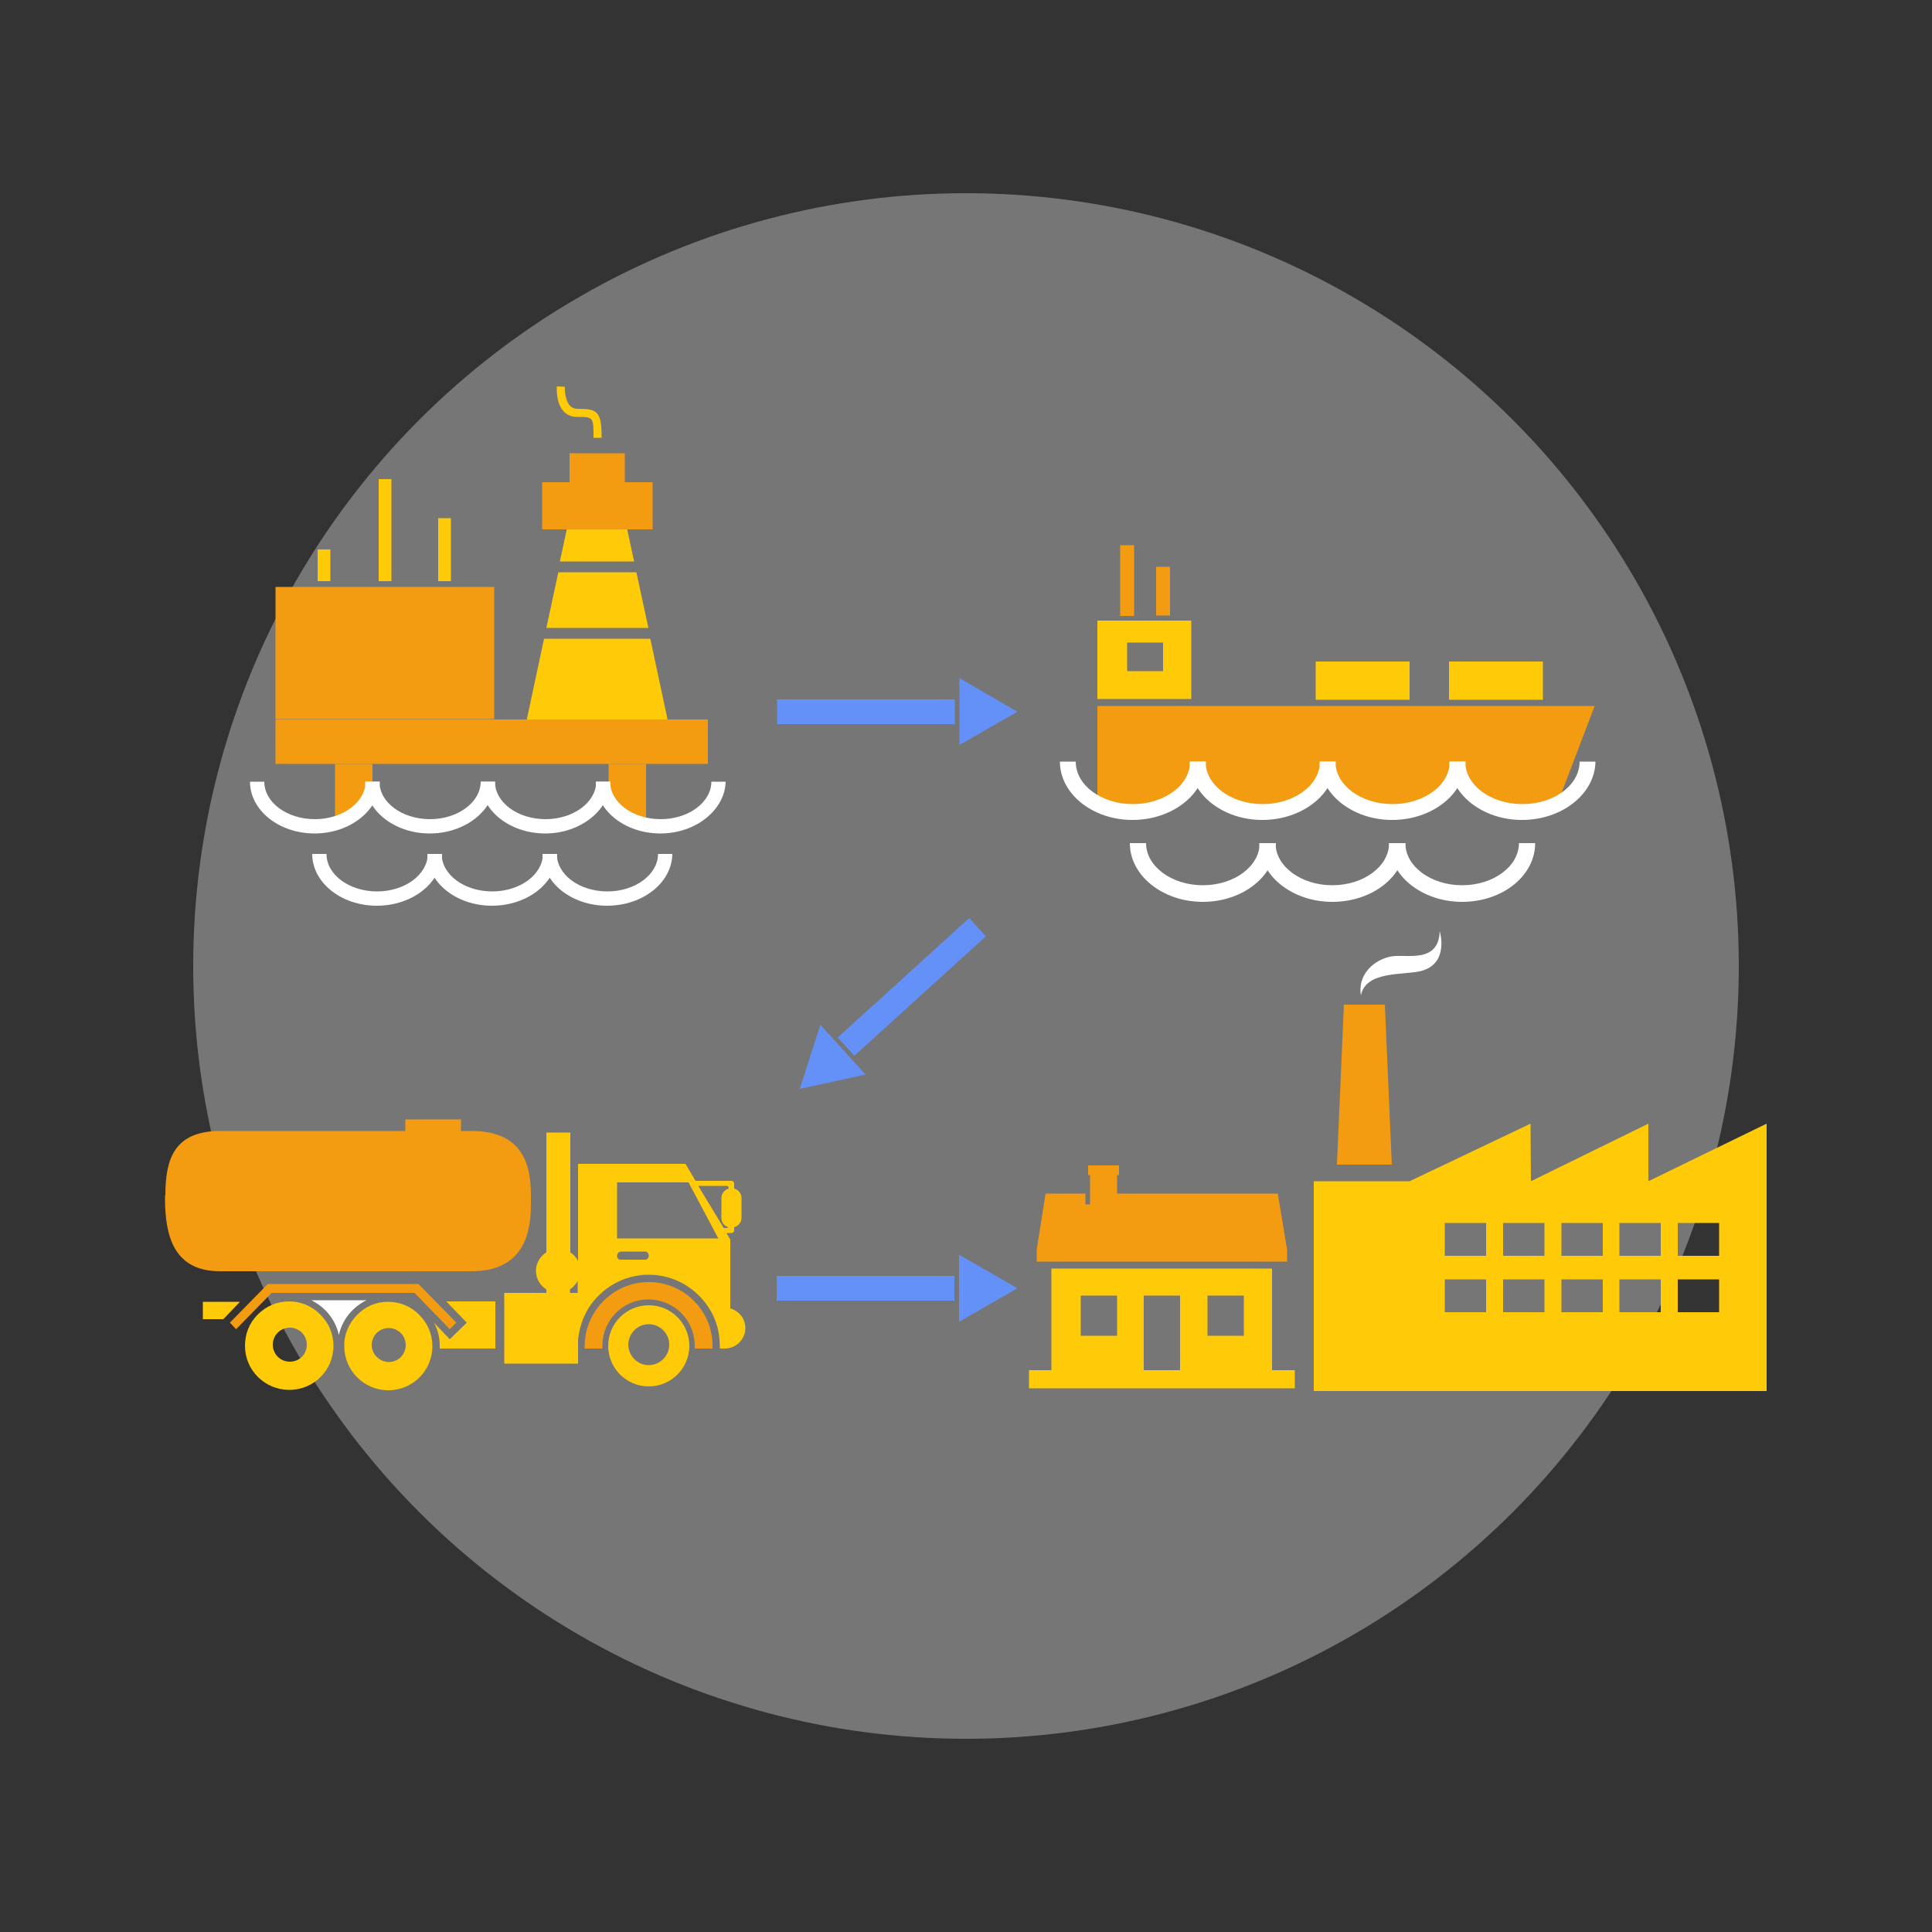 <?xml version="1.0" encoding="utf-8"?>
<!-- Generator: Adobe Illustrator 25.2.1, SVG Export Plug-In . SVG Version: 6.00 Build 0)  -->
<svg version="1.1" xmlns="http://www.w3.org/2000/svg" xmlns:xlink="http://www.w3.org/1999/xlink" x="0px" y="0px"
	 viewBox="0 0 500 500" style="enable-background:new 0 0 500 500;" xml:space="preserve">
<rect x="0" y="0" width="500" height="500" fill="#333333" stroke="none"/>
<style type="text/css">
	.st0{display:none;}
	.st1{display:inline;}
	.st2{fill:#6C92F0;}
	.st3{opacity:0.33;fill:#FFFFFF;enable-background:new    ;}
	.st4{fill:#FFCA08;}
	.st5{fill:#F39C11;}
	.st6{fill:#FFFFFF;}
	.st7{fill:none;stroke:#FFFFFF;stroke-width:7.581;stroke-miterlimit:10;}
	.st8{fill:#FFFFFF;stroke:#6491F7;stroke-width:6.498;stroke-miterlimit:10;}
	.st9{fill:none;stroke:#FFFFFF;stroke-width:8.664;stroke-miterlimit:10;}
	.st10{fill:#3CAF6E;}
	.st11{fill:#6491F7;}
	.st12{fill-rule:evenodd;clip-rule:evenodd;fill:#F39C11;}
	.st13{fill-rule:evenodd;clip-rule:evenodd;fill:#FFCA08;}
</style>
<g id="BG_2_" class="st0">
	<g id="BG_1_" class="st1">
		<g id="BG">
			<rect class="st2" width="500" height="500"/>
		</g>
	</g>
</g>
<g id="_x34_00x400px">
	<circle class="st3" cx="250" cy="250" r="200"/>
	<g>
		<g>
			<g>
				<path class="st4" d="M164.1,145.3l-3.3-15.4c-1.4-6.8-11.1-6.8-12.6,0l-3.3,15.4H164.1z"/>
				<polygon class="st4" points="141.4,162.5 167.8,162.5 164.7,148.1 144.5,148.1 				"/>
				<path class="st4" d="M172.7,185.9l-4.4-20.6h-27.5l-4.4,20.6c-0.8,4,2.2,7.8,6.3,7.8h23.7C170.5,193.6,173.5,189.9,172.7,185.9z
					"/>
			</g>
			<polygon class="st5" points="161.7,124.8 161.7,117.3 147.4,117.3 147.4,124.8 140.3,124.8 140.3,137 168.9,137 168.9,124.8 			
				"/>
			<rect x="82.2" y="142.2" class="st4" width="3.3" height="8.2"/>
			<rect x="98" y="124" class="st4" width="3.3" height="26.4"/>
			<rect x="113.4" y="134.1" class="st4" width="3.3" height="16.3"/>
			<rect x="71.3" y="151.9" class="st5" width="56.6" height="34.2"/>
			<path class="st4" d="M155.7,113.3h-2.1c0-5.4,0-5.4-4.3-5.4c-1.4,0-2.5-0.5-3.4-1.4c-2.1-2.2-1.8-6.3-1.8-6.5l2.1,0.1
				c-0.1,0.9,0.1,3.6,1.3,4.9c0.5,0.5,1.1,0.8,1.9,0.8C154.6,105.8,155.7,106.4,155.7,113.3z"/>
			<polygon class="st5" points="96.4,207.3 86.7,211.8 86.7,197.7 96.4,197.7 			"/>
			<polygon class="st5" points="167.2,211.8 157.5,208.5 157.5,197.7 167.2,197.7 			"/>
			<rect x="71.3" y="186.2" class="st5" width="111.9" height="11.5"/>
			<g>
				<path class="st6" d="M111.2,215.7c-9.2,0-16.7-6-16.7-13.4h3.7c0,5.4,5.9,9.7,13.1,9.7c7.2,0,13.1-4.4,13.1-9.7h3.7
					C128,209.6,120.5,215.7,111.2,215.7z"/>
				<path class="st7" d="M126.2,202.2"/>
				<path class="st7" d="M156,202.2"/>
				<path class="st6" d="M141.1,215.7c-9.2,0-16.7-6-16.7-13.4h3.7c0,5.4,5.9,9.7,13.1,9.7s13.1-4.4,13.1-9.7h3.7
					C157.8,209.6,150.3,215.7,141.1,215.7z"/>
				<path class="st6" d="M170.9,215.7c-9.2,0-16.7-6-16.7-13.4h3.7c0,5.4,5.9,9.7,13.1,9.7c7.2,0,13.1-4.4,13.1-9.7h3.7
					C187.6,209.6,180.1,215.7,170.9,215.7z"/>
				<path class="st7" d="M185.8,202.2"/>
				<path class="st6" d="M81.4,215.7c-9.2,0-16.7-6-16.7-13.4h3.7c0,5.4,5.9,9.7,13.1,9.7s13.1-4.4,13.1-9.7h3.7
					C98.2,209.6,90.7,215.7,81.4,215.7z"/>
			</g>
			<g>
				<path class="st6" d="M127.3,234.4c-9.2,0-16.7-6-16.7-13.4h3.7c0,5.4,5.9,9.7,13.1,9.7c7.2,0,13.1-4.4,13.1-9.7h3.7
					C144.1,228.4,136.6,234.4,127.3,234.4z"/>
				<path class="st7" d="M142.2,221"/>
				<path class="st7" d="M172,221"/>
				<path class="st6" d="M157.1,234.4c-9.2,0-16.7-6-16.7-13.4h3.7c0,5.4,5.9,9.7,13.1,9.7s13.1-4.4,13.1-9.7h3.7
					C173.9,228.4,166.4,234.4,157.1,234.4z"/>
				<path class="st7" d="M172,221"/>
				<path class="st7" d="M201.9,221"/>
				<path class="st6" d="M97.5,234.4c-9.2,0-16.7-6-16.7-13.4h3.7c0,5.4,5.9,9.7,13.1,9.7s13.1-4.4,13.1-9.7h3.7
					C114.3,228.4,106.8,234.4,97.5,234.4z"/>
			</g>
		</g>
		<g>
			<rect x="340.5" y="171.2" class="st4" width="24.3" height="9.9"/>
			<rect x="375" y="171.2" class="st4" width="24.3" height="9.9"/>
			<rect x="299.2" y="146.7" class="st5" width="3.6" height="12.6"/>
			<rect x="289.9" y="141.1" class="st5" width="3.6" height="18.3"/>
			<path class="st4" d="M284,160.6v20.3h24.3v-20.3H284z M291.7,166.3h9.3v7.4h-9.3V166.3z"/>
			<path class="st5" d="M284,209.2l16.9-0.4c0.6,0,7.7-5.5,9.1-5.6c8.8,8.8,32.2,7.4,32.6,0.5c0.2-3,18.2,14.3,33.7-1.3
				c0.6-0.6,13.1,10,26.3,6.8l10.1-26.5H284L284,209.2L284,209.2z"/>
			<g>
				<path class="st6" d="M326.7,212.2c-10.4,0-18.8-6.8-18.8-15.1h4.1c0,6.1,6.6,11,14.8,11c8.1,0,14.8-4.9,14.8-11h4.1
					C345.6,205.4,337.1,212.2,326.7,212.2z"/>
				<path class="st8" d="M343.5,197.1"/>
				<path class="st8" d="M377.1,197.1"/>
				<path class="st6" d="M360.3,212.2c-10.4,0-18.8-6.8-18.8-15.1h4.1c0,6.1,6.6,11,14.8,11c8.1,0,14.8-4.9,14.8-11h4.1
					C379.2,205.4,370.7,212.2,360.3,212.2z"/>
				<path class="st6" d="M393.9,212.2c-10.4,0-18.8-6.8-18.8-15.1h4.1c0,6.1,6.6,11,14.8,11s14.8-4.9,14.8-11h4.1
					C412.8,205.4,404.3,212.2,393.9,212.2z"/>
				<path class="st8" d="M410.7,197.1"/>
				<path class="st6" d="M293.1,212.2c-10.4,0-18.8-6.8-18.8-15.1h4.1c0,6.1,6.6,11,14.8,11c8.1,0,14.8-4.9,14.8-11h4.1
					C312,205.4,303.5,212.2,293.1,212.2z"/>
			</g>
			<g>
				<path class="st6" d="M344.8,233.4c-10.4,0-18.9-6.8-18.9-15.2h4.2c0,6,6.6,10.9,14.7,10.9s14.7-4.9,14.7-10.9h4.2
					C363.8,226.6,355.3,233.4,344.8,233.4z"/>
				<path class="st9" d="M361.7,218.3"/>
				<path class="st9" d="M395.2,218.3"/>
				<path class="st6" d="M378.4,233.4c-10.4,0-18.9-6.8-18.9-15.2h4.2c0,6,6.6,10.9,14.7,10.9s14.7-4.9,14.7-10.9h4.2
					C397.3,226.6,388.9,233.4,378.4,233.4z"/>
				<path class="st9" d="M395.2,218.3"/>
				<path class="st9" d="M428.8,218.3"/>
				<path class="st6" d="M311.3,233.4c-10.4,0-18.9-6.8-18.9-15.2h4.2c0,6,6.6,10.9,14.7,10.9s14.7-4.9,14.7-10.9h4.2
					C330.2,226.6,321.7,233.4,311.3,233.4z"/>
			</g>
			<path class="st10" d="M377.1,209.2"/>
		</g>
		<g>
			<rect x="201.1" y="181" class="st11" width="46" height="6.4"/>
			<polygon class="st11" points="263.3,184.2 248.3,175.5 248.3,192.8 			"/>
		</g>
		<g>
			
				<rect x="213.1" y="252.2" transform="matrix(0.74 -0.672 0.672 0.74 -110.379 225.082)" class="st11" width="46" height="6.4"/>
			<polygon class="st11" points="207,281.8 224,278.1 212.3,265.2 			"/>
		</g>
		<g>
			<path class="st4" d="M157.4,348.3c0,5.8,4.7,10.5,10.5,10.5c5.8,0,10.5-4.7,10.5-10.5c0-5.8-4.7-10.5-10.5-10.5
				C162.1,337.8,157.4,342.5,157.4,348.3z M162.6,348c0-2.9,2.4-5.3,5.3-5.3c2.9,0,5.3,2.4,5.3,5.3s-2.4,5.3-5.3,5.3
				C165,353.3,162.6,350.9,162.6,348z"/>
			<path class="st4" d="M92.4,340.3c-2.1,2.2-3.4,5-3.3,8.1c0,6.3,5.1,11.4,11.4,11.4s11.4-5.1,11.4-11.4c0-3.1-1.2-5.9-3.4-8.1
				c-2.1-2.2-5-3.4-8.1-3.4S94.6,338.1,92.4,340.3z M96.2,348.1c0-2.4,1.9-4.4,4.4-4.4c2.4,0,4.4,1.9,4.4,4.4c0,2.4-1.9,4.4-4.4,4.4
				C98.1,352.4,96.2,350.4,96.2,348.1z"/>
			<path class="st4" d="M63.4,348.3c0,6.3,5.1,11.4,11.5,11.4c6.3,0,11.4-5.1,11.4-11.4c0-3.1-1.2-5.9-3.4-8.1
				c-2.2-2.2-5-3.4-8.1-3.4c-3.1,0-5.9,1.2-8.1,3.4S63.4,345.2,63.4,348.3z M70.6,348c0-2.4,1.9-4.4,4.4-4.4c2.4,0,4.4,1.9,4.4,4.4
				s-1.9,4.4-4.4,4.4C72.5,352.4,70.6,350.4,70.6,348z"/>
			<polygon class="st5" points="108.3,332.3 118.1,342.3 116.4,344 107.3,334.6 70.3,334.6 61.1,344 59.5,342.3 69.3,332.3 			"/>
			<polygon class="st4" points="57.8,341.4 52.5,341.4 52.5,336.9 62.1,336.9 			"/>
			<path class="st4" d="M116.4,346.6l4.4-4.3l-5.3-5.5h12.7V349h-14.4c0-0.2,0-0.4,0-0.7c0-2.2-0.5-4.2-1.5-6L116.4,346.6z"/>
			<path class="st6" d="M81.3,336.9c-0.2-0.1-0.5-0.3-0.7-0.4h14.3c-0.3,0.1-0.5,0.2-0.8,0.4c-3.2,1.8-5.6,4.9-6.4,8.6
				C86.9,341.8,84.5,338.7,81.3,336.9z"/>
			<path class="st5" d="M42.8,309.4c0-9.2,2.1-16.7,14.2-16.7h47.9v-3h14.4v3h2.7c12.1,0,15.4,7.2,15.4,16.4v1.4v1.4
				c0,9.2-3.3,17.1-15.4,17.1H57c-12.1,0-14.2-9.2-14.3-18.5V309.4z"/>
			<path class="st5" d="M167.9,331.8c9.1,0,16.5,7.4,16.5,16.5c0,0.2,0,0.5,0,0.7h-4.6c0-0.2,0-0.5,0-0.7c0-6.6-5.3-12-12-12
				c-6.6,0-11.9,5.3-11.9,12c0,0.2,0,0.5,0,0.7h-4.6c0-0.2,0-0.5,0-0.7C151.4,339.2,158.8,331.8,167.9,331.8z"/>
			<path class="st4" d="M130.5,334.6v18.3h19.1c0,0,0-6,0-6.2c0.3-3,1.3-5.9,2.8-8.3c3.3-5.1,9-8.5,15.5-8.5
				c6.5,0,12.2,3.4,15.5,8.5c1.6,2.4,2.6,5.3,2.8,8.3c0,0.5,0.1,1.1,0.1,1.6c0,0.2,0,0.4,0,0.7h1.3c2.9,0,5.3-2.4,5.3-5.3
				c0-2.4-1.6-4.4-3.9-5.1v-17.8l-1-1.7h1.3c0.2,0,0.4-0.1,0.5-0.2c0.1-0.1,0.2-0.3,0.2-0.5v-0.8c1.1-0.3,1.9-1.3,1.9-2.4V310
				c0-1.1-0.8-2.1-1.9-2.4l0-1.3c0-0.2-0.1-0.3-0.2-0.5c-0.1-0.1-0.3-0.2-0.5-0.2h-8.8c-0.2,0-0.4,0-0.5,0l-2.6-4.4h-27.8v25.1
				c-0.5-0.9-1.1-1.6-2-2.2v-31h-3.1h-3.1v31c-1.6,1-2.7,2.8-2.7,4.8c0,2,1.1,3.8,2.7,4.8c0,0,0,0.9,0,0.9L130.5,334.6L130.5,334.6z
				 M180.7,306.9h7.4c0.3,0,0.5,0.3,0.5,0.7c-1.1,0.3-1.9,1.3-1.9,2.4v5.2c0,1.1,0.7,2.1,1.8,2.4c-0.1,0.1-0.3,0.2-0.4,0.2
				c0,0-0.6,0-0.8,0L180.7,306.9z M159.7,325c0-0.6,0.5-1.1,1-1.1h6.2c0.6,0,1,0.5,1,1.1c0,0.6-0.5,1.1-1,1h-6.2
				C160.1,326.1,159.7,325.6,159.7,325z M159.7,320.5V306h18.5l7.7,14.5H159.7z M149.5,334.6h-2v-0.9c0.8-0.5,1.5-1.3,2-2.2V334.6z"
				/>
		</g>
		<g>
			<g>
				<path class="st4" d="M426.6,305.7v-14.9l-30.4,14.9l-0.1-14.9l-31.3,14.9h-24.8V360h117.2v-69.2L426.6,305.7z M384.6,339.6
					h-10.7v-8.5h10.7V339.6z M384.6,325h-10.7v-8.5h10.7V325z M399.7,339.6H389v-8.5h10.7V339.6z M399.7,325H389v-8.5h10.7V325z
					 M414.8,339.6h-10.7v-8.5h10.7V339.6z M414.8,325h-10.7v-8.5h10.7V325z M429.8,339.6h-10.7v-8.5h10.7V339.6z M429.8,325h-10.7
					v-8.5h10.7V325z M444.9,339.6h-10.7v-8.5h10.7V339.6z M444.9,325h-10.7v-8.5h10.7V325z"/>
				<polygon class="st5" points="360.2,301.4 346,301.4 347.8,260 358.4,260 				"/>
				<path class="st6" d="M372.6,241c0,0,2.5,8.1-4.5,10.2c-4.3,1.3-14.6-0.2-15.9,6.4c-1-6.3,4.8-10.1,9.1-10.2
					C365.9,247.3,372.3,248.5,372.6,241z"/>
			</g>
		</g>
		<g>
			<polygon class="st12" points="330.7,308.9 289.1,308.9 289.1,304.1 289.6,304.1 289.6,301.6 289.1,301.6 282.1,301.6 
				281.6,301.6 281.6,304.1 282.1,304.1 282.1,311.7 280.9,311.7 280.9,308.9 270.6,308.9 268.3,323.4 268.3,326.5 333.1,326.5 
				333.1,323.4 			"/>
			<path class="st13" d="M329.2,354.6v-26.3h-57.1v26.3h-5.8v4.7h68.8v-4.7H329.2z M289.1,345.7h-9.4v-10.4h9.4V345.7z M305.4,354.6
				h-9.4v-19.3h9.4V354.6z M321.9,345.7h-9.4v-10.4h9.4V345.7z"/>
		</g>
		<g>
			<rect x="201" y="330.2" class="st11" width="46" height="6.4"/>
			<polygon class="st11" points="263.3,333.4 248.2,324.7 248.2,342.1 			"/>
		</g>
	</g>
</g>
<g id="_x31_00x100px" class="st0">
</g>
<g id="Guides_2_" class="st0">
</g>
</svg>
